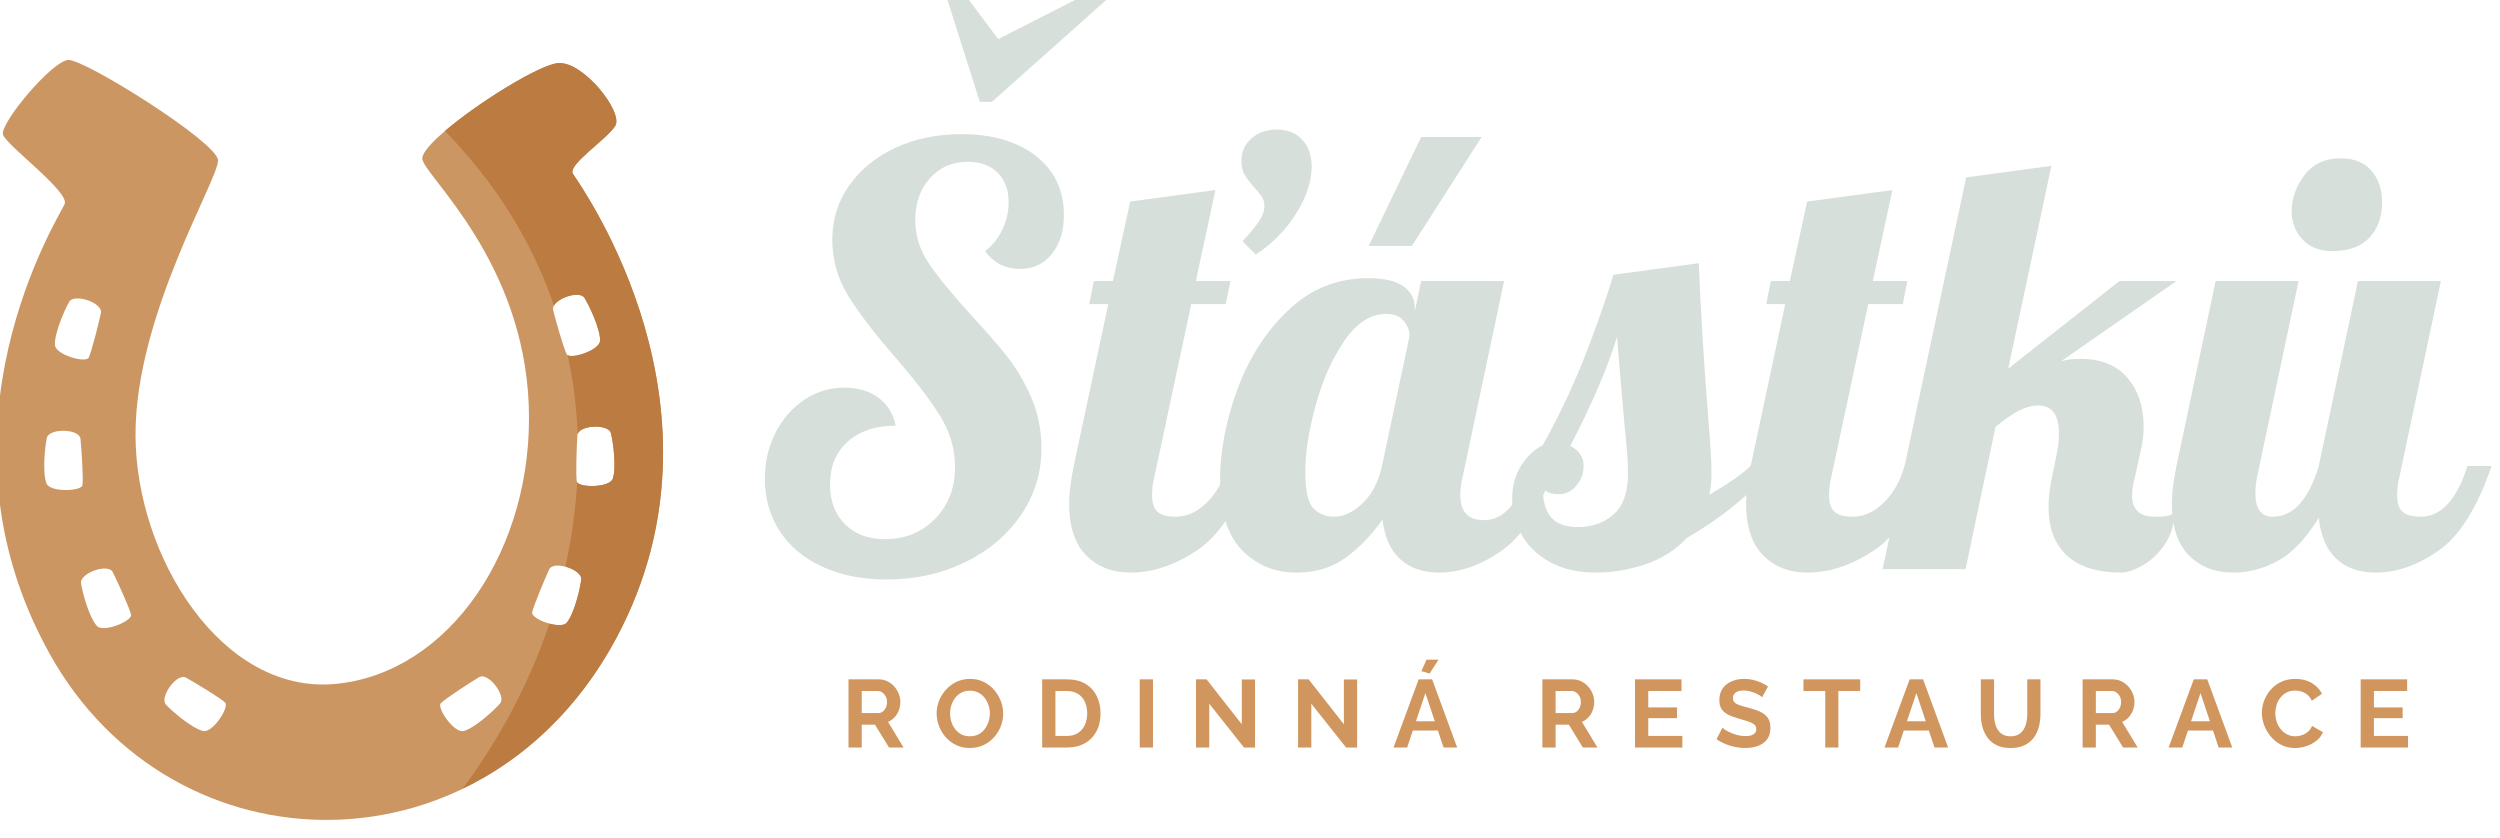 <?xml version="1.0" encoding="UTF-8" standalone="no"?>
<!DOCTYPE svg PUBLIC "-//W3C//DTD SVG 1.1//EN" "http://www.w3.org/Graphics/SVG/1.1/DTD/svg11.dtd">
<svg width="100%" height="100%" viewBox="0 0 197 66" version="1.1" xmlns="http://www.w3.org/2000/svg" xmlns:xlink="http://www.w3.org/1999/xlink" xml:space="preserve" xmlns:serif="http://www.serif.com/" style="fill-rule:evenodd;clip-rule:evenodd;stroke-linejoin:round;stroke-miterlimit:2;">
    <g transform="matrix(1,0,0,1,-511.586,-4678)">
        <g transform="matrix(1,0,0,1,-49.99,0)">
            <g id="LOGO" transform="matrix(0.227,0,0,0.227,463.75,4369.77)">
                <g id="symbol" transform="matrix(0.876,0.437,-0.437,0.876,747.281,-12.408)">
                    <g transform="matrix(4.167,0,0,4.167,417.247,1491.29)">
                        <path d="M0,-2.686C0.221,-1.83 0.763,0.633 0.763,1.18C0.763,1.727 -1.89,2.228 -2.295,1.489C-2.788,0.59 -2.89,-1.615 -2.839,-2.337C-2.78,-3.191 -0.221,-3.543 0,-2.686M3.223,7.673C3.695,8.421 4.966,10.6 5.133,11.121C5.3,11.641 2.929,12.93 2.316,12.351C1.572,11.647 0.801,9.579 0.627,8.876C0.422,8.045 2.75,6.925 3.223,7.673M10.745,16.598C11.453,17.129 13.415,18.714 13.756,19.141C14.097,19.568 12.339,21.616 11.561,21.292C10.615,20.898 9.158,19.24 8.746,18.644C8.259,17.941 10.037,16.067 10.745,16.598M20.33,21.849C21.214,21.889 23.728,22.095 24.25,22.256C24.772,22.418 24.472,25.099 23.646,25.269C22.643,25.476 20.505,24.925 19.829,24.666C19.03,24.358 19.446,21.808 20.33,21.849M40.927,-11.478C40.589,-12.295 42.847,-13.552 43.406,-12.905C43.881,-12.357 45.124,-10.534 45.271,-9.52C45.391,-8.685 42.97,-7.493 42.641,-7.929C42.313,-8.366 41.266,-10.661 40.927,-11.478M37.043,-17.234C36.596,-17.548 34.896,-19.413 34.324,-20.087C33.752,-20.762 35.517,-22.649 36.248,-22.206C36.867,-21.83 38.609,-20.474 39.059,-19.553C39.429,-18.796 37.489,-16.918 37.043,-17.234M46.701,-0.637C46.95,0.043 47.464,2.19 47.24,3.189C47.056,4.012 44.368,4.266 44.217,3.742C44.064,3.216 43.901,0.7 43.876,-0.185C43.852,-1.07 46.407,-1.441 46.701,-0.637M43.517,15.355C42.901,15.931 40.537,14.629 40.707,14.11C40.877,13.59 42.158,11.418 42.636,10.673C43.112,9.928 45.435,11.059 45.225,11.889C45.048,12.591 44.264,14.655 43.517,15.355M-14.225,-12.54C-13.523,-11.852 -6.978,-10.725 -6.902,-9.608C-6.826,-8.491 -9.074,12.824 9.05,25.22C26.978,37.481 50.984,25.71 51.599,2.418C52.179,-19.611 32.02,-30.432 30.664,-31.21C29.868,-31.667 31.953,-35.15 32.058,-36.485C32.161,-37.821 27.235,-40.167 25.353,-39.102C23.471,-38.038 17.615,-27.816 18.655,-26.579C19.696,-25.342 30.219,-22.635 36.083,-11.915C41.946,-1.193 40.206,11.531 31.931,16.661C23.655,21.791 11.903,14.497 7.284,5.322C2.666,-3.852 3.903,-17.424 3.109,-18.774C2.315,-20.123 -10.884,-21.394 -12.092,-20.718C-13.301,-20.042 -14.925,-13.228 -14.225,-12.54" style="fill:rgb(204,150,98);fill-rule:nonzero;"/>
                    </g>
                    <g transform="matrix(4.167,0,0,4.167,559.822,1491.67)">
                        <path d="M0,-20.552C0.043,-21.366 1.407,-22.675 2.03,-22.297C2.649,-21.921 4.392,-20.566 4.841,-19.645C5.186,-18.939 3.523,-17.26 2.936,-17.292C3.431,-16.674 3.914,-16.037 4.38,-15.375C5.219,-14.184 5.985,-12.943 6.688,-11.666C6.549,-12.482 8.65,-13.618 9.188,-12.996C9.663,-12.448 10.906,-10.625 11.053,-9.612C11.168,-8.811 8.949,-7.684 8.479,-7.98C9.429,-5.763 10.2,-3.462 10.785,-1.104C11.502,-1.253 12.324,-1.164 12.483,-0.729C12.732,-0.049 13.246,2.098 13.022,3.097C12.94,3.463 12.364,3.716 11.737,3.839C12.462,9.082 12.339,14.479 11.393,19.707C14.937,15.147 17.198,9.252 17.381,2.326C17.961,-19.702 -2.198,-30.524 -3.554,-31.302C-4.35,-31.759 -2.265,-35.241 -2.16,-36.576C-2.057,-37.912 -6.982,-40.259 -8.865,-39.194C-10.185,-38.448 -13.454,-33.203 -14.934,-29.707C-9.4,-27.768 -4.301,-24.802 0,-20.552" style="fill:rgb(187,123,65);fill-rule:nonzero;"/>
                    </g>
                </g>
                <g transform="matrix(1,0,0,1,-9.304,135.797)">
                    <path d="M768.38,1219.61L774.78,1219.61L786.78,1235.61L818.18,1219.61L826.98,1219.61L784.58,1257.41L780.38,1257.41L768.38,1219.61ZM747.98,1423.21C739.58,1423.21 732.18,1421.74 725.78,1418.81C719.38,1415.88 714.447,1411.78 710.98,1406.51C707.514,1401.24 705.78,1395.14 705.78,1388.21C705.78,1382.34 707.014,1377.01 709.48,1372.21C711.947,1367.41 715.28,1363.61 719.48,1360.81C723.68,1358.01 728.314,1356.61 733.38,1356.61C738.047,1356.61 741.98,1357.78 745.18,1360.11C748.38,1362.44 750.38,1365.68 751.18,1369.81C744.247,1369.81 738.714,1371.64 734.58,1375.31C730.447,1378.98 728.38,1383.94 728.38,1390.21C728.38,1395.94 730.114,1400.54 733.58,1404.01C737.047,1407.48 741.647,1409.21 747.38,1409.21C754.447,1409.21 760.28,1406.84 764.88,1402.11C769.48,1397.38 771.78,1391.41 771.78,1384.21C771.78,1377.94 770.047,1372.01 766.58,1366.41C763.114,1360.81 757.914,1354.01 750.98,1346.01C743.78,1337.74 738.347,1330.64 734.68,1324.71C731.014,1318.78 729.18,1312.28 729.18,1305.21C729.18,1298.28 731.114,1292.04 734.98,1286.51C738.847,1280.98 744.18,1276.61 750.98,1273.41C757.78,1270.21 765.447,1268.61 773.98,1268.61C784.78,1268.61 793.414,1271.14 799.88,1276.21C806.347,1281.28 809.58,1288.08 809.58,1296.61C809.58,1302.21 808.18,1306.74 805.38,1310.21C802.58,1313.68 798.914,1315.41 794.38,1315.41C789.314,1315.41 785.247,1313.34 782.18,1309.21C784.714,1307.34 786.714,1304.88 788.18,1301.81C789.647,1298.74 790.38,1295.54 790.38,1292.21C790.38,1287.94 789.114,1284.54 786.58,1282.01C784.047,1279.48 780.58,1278.21 776.18,1278.21C770.847,1278.21 766.48,1280.11 763.08,1283.91C759.68,1287.71 757.98,1292.54 757.98,1298.41C757.98,1303.74 759.514,1308.71 762.58,1313.31C765.647,1317.91 770.447,1323.81 776.98,1331.01C782.314,1336.74 786.614,1341.68 789.88,1345.81C793.147,1349.94 795.947,1354.71 798.28,1360.11C800.614,1365.51 801.78,1371.34 801.78,1377.61C801.78,1386.14 799.414,1393.88 794.68,1400.81C789.947,1407.74 783.48,1413.21 775.28,1417.21C767.08,1421.21 757.98,1423.21 747.98,1423.21Z" style="fill:rgb(215,223,219);fill-rule:nonzero;"/>
                    <path d="M871.58,1305.81C874.514,1302.61 876.514,1300.14 877.58,1298.41C878.647,1296.68 879.18,1295.08 879.18,1293.61C879.18,1292.41 878.914,1291.38 878.38,1290.51C877.847,1289.64 876.914,1288.48 875.58,1287.01C874.114,1285.41 873.014,1283.94 872.28,1282.61C871.547,1281.28 871.18,1279.74 871.18,1278.01C871.18,1274.81 872.347,1272.18 874.68,1270.11C877.014,1268.04 879.98,1267.01 883.58,1267.01C887.18,1267.01 890.08,1268.18 892.28,1270.51C894.48,1272.84 895.58,1275.94 895.58,1279.81C895.58,1285.01 893.78,1290.48 890.18,1296.21C886.58,1301.94 881.914,1306.68 876.18,1310.41L871.58,1305.81ZM832.78,1420.81C826.38,1420.81 821.214,1418.81 817.28,1414.81C813.347,1410.81 811.38,1404.81 811.38,1396.81C811.38,1393.48 811.914,1389.14 812.98,1383.81L824.98,1327.61L818.38,1327.61L819.98,1319.61L826.58,1319.61L832.58,1292.01L862.18,1288.01L855.38,1319.61L867.38,1319.61L865.78,1327.61L853.78,1327.61L840.98,1387.61C840.447,1389.61 840.18,1391.74 840.18,1394.01C840.18,1396.68 840.814,1398.58 842.08,1399.71C843.347,1400.84 845.447,1401.41 848.38,1401.41C852.247,1401.41 855.847,1399.78 859.18,1396.51C862.514,1393.24 864.914,1389.01 866.38,1383.81L874.78,1383.81C869.847,1398.21 863.514,1407.98 855.78,1413.11C848.047,1418.24 840.38,1420.81 832.78,1420.81Z" style="fill:rgb(215,223,219);fill-rule:nonzero;"/>
                    <path d="M933.58,1269.61L954.58,1269.61L930.38,1307.41L915.38,1307.41L933.58,1269.61ZM890.38,1420.81C882.78,1420.81 876.447,1418.21 871.38,1413.01C866.314,1407.81 863.78,1399.68 863.78,1388.61C863.78,1378.74 865.747,1368.38 869.68,1357.51C873.614,1346.64 879.48,1337.44 887.28,1329.91C895.08,1322.38 904.38,1318.61 915.18,1318.61C920.647,1318.61 924.714,1319.54 927.38,1321.41C930.047,1323.28 931.38,1325.74 931.38,1328.81L931.38,1330.21L933.58,1319.61L962.38,1319.61L947.98,1387.61C947.447,1389.61 947.18,1391.74 947.18,1394.01C947.18,1399.74 949.914,1402.61 955.38,1402.61C959.114,1402.61 962.347,1400.88 965.08,1397.41C967.814,1393.94 969.98,1389.41 971.58,1383.81L979.98,1383.81C975.047,1398.21 968.947,1407.98 961.68,1413.11C954.414,1418.24 947.114,1420.81 939.78,1420.81C934.18,1420.81 929.68,1419.24 926.28,1416.11C922.88,1412.98 920.847,1408.41 920.18,1402.41C916.314,1407.88 912.014,1412.31 907.28,1415.71C902.547,1419.11 896.914,1420.81 890.38,1420.81ZM903.38,1401.41C906.714,1401.41 910.014,1399.84 913.28,1396.71C916.547,1393.58 918.78,1389.28 919.98,1383.81L929.58,1338.61C929.58,1336.88 928.914,1335.18 927.58,1333.51C926.247,1331.84 924.18,1331.01 921.38,1331.01C916.047,1331.01 911.247,1334.11 906.98,1340.31C902.714,1346.51 899.38,1353.98 896.98,1362.71C894.58,1371.44 893.38,1379.14 893.38,1385.81C893.38,1392.48 894.347,1396.74 896.28,1398.61C898.214,1400.48 900.58,1401.41 903.38,1401.41Z" style="fill:rgb(215,223,219);fill-rule:nonzero;"/>
                    <path d="M994.38,1420.81C987.98,1420.81 982.58,1419.58 978.18,1417.11C973.78,1414.64 970.514,1411.44 968.38,1407.51C966.247,1403.58 965.18,1399.48 965.18,1395.21C965.18,1390.81 966.214,1386.98 968.28,1383.71C970.347,1380.44 972.847,1378.08 975.78,1376.61C980.98,1367.28 985.514,1357.84 989.38,1348.31C993.247,1338.78 996.914,1328.48 1000.38,1317.41L1029.98,1313.41C1030.65,1330.48 1031.78,1348.94 1033.38,1368.81C1034.05,1376.81 1034.38,1382.61 1034.38,1386.21C1034.38,1389.28 1034.11,1391.81 1033.58,1393.81C1039.85,1390.21 1044.65,1386.88 1047.98,1383.81L1056.38,1383.81C1047.85,1393.68 1037.65,1402.01 1025.78,1408.81C1021.91,1412.94 1017.15,1415.98 1011.48,1417.91C1005.81,1419.84 1000.11,1420.81 994.38,1420.81ZM987.98,1405.01C992.914,1405.01 997.047,1403.54 1000.38,1400.61C1003.71,1397.68 1005.38,1392.94 1005.38,1386.41C1005.38,1382.41 1004.98,1376.81 1004.18,1369.61C1002.85,1354.41 1001.98,1344.21 1001.58,1339.01C998.38,1349.54 992.98,1362.14 985.38,1376.81C988.447,1378.41 989.98,1380.74 989.98,1383.81C989.98,1386.34 989.147,1388.61 987.48,1390.61C985.814,1392.61 983.714,1393.61 981.18,1393.61C978.38,1393.61 976.58,1392.74 975.78,1391.01C975.78,1395.81 976.747,1399.34 978.68,1401.61C980.614,1403.88 983.714,1405.01 987.98,1405.01Z" style="fill:rgb(215,223,219);fill-rule:nonzero;"/>
                    <path d="M1067.78,1420.81C1061.38,1420.81 1056.21,1418.81 1052.28,1414.81C1048.35,1410.81 1046.38,1404.81 1046.38,1396.81C1046.38,1393.48 1046.91,1389.14 1047.98,1383.81L1059.98,1327.61L1053.38,1327.61L1054.98,1319.61L1061.58,1319.61L1067.58,1292.01L1097.18,1288.01L1090.38,1319.61L1102.38,1319.61L1100.78,1327.61L1088.78,1327.61L1075.98,1387.61C1075.45,1389.61 1075.18,1391.74 1075.18,1394.01C1075.18,1396.68 1075.81,1398.58 1077.08,1399.71C1078.35,1400.84 1080.45,1401.41 1083.38,1401.41C1087.25,1401.41 1090.85,1399.78 1094.18,1396.51C1097.51,1393.24 1099.91,1389.01 1101.38,1383.81L1109.78,1383.81C1104.85,1398.21 1098.51,1407.98 1090.78,1413.11C1083.05,1418.24 1075.38,1420.81 1067.78,1420.81Z" style="fill:rgb(215,223,219);fill-rule:nonzero;"/>
                    <path d="M1176.58,1420.81C1168.31,1420.81 1162.05,1418.84 1157.78,1414.91C1153.51,1410.98 1151.38,1405.34 1151.38,1398.01C1151.38,1394.81 1151.78,1391.34 1152.58,1387.61L1154.18,1379.81C1154.71,1377.54 1154.98,1375.08 1154.98,1372.41C1154.98,1366.01 1152.58,1362.81 1147.78,1362.81C1145.65,1362.81 1143.41,1363.41 1141.08,1364.61C1138.75,1365.81 1136.05,1367.68 1132.98,1370.21L1122.58,1419.61L1093.78,1419.61L1122.78,1283.61L1152.38,1279.61L1137.38,1350.01L1175.98,1319.61L1195.78,1319.61L1155.78,1347.41C1157.78,1346.88 1159.98,1346.61 1162.38,1346.61C1169.58,1346.61 1175.05,1348.81 1178.78,1353.21C1182.51,1357.61 1184.38,1363.21 1184.38,1370.01C1184.38,1372.81 1184.11,1375.34 1183.58,1377.61L1181.38,1387.61C1180.71,1390.01 1180.38,1392.14 1180.38,1394.01C1180.38,1398.94 1182.98,1401.41 1188.18,1401.41C1191.11,1401.41 1192.98,1401.21 1193.78,1400.81C1194.58,1400.41 1195.05,1400.21 1195.18,1400.21C1194.91,1404.61 1193.68,1408.34 1191.48,1411.41C1189.28,1414.48 1186.75,1416.81 1183.88,1418.41C1181.01,1420.01 1178.58,1420.81 1176.58,1420.81Z" style="fill:rgb(215,223,219);fill-rule:nonzero;"/>
                    <path d="M1249.78,1309.21C1245.51,1309.21 1242.11,1307.88 1239.58,1305.21C1237.05,1302.54 1235.78,1299.21 1235.78,1295.21C1235.78,1290.94 1237.25,1286.84 1240.18,1282.91C1243.11,1278.98 1247.31,1277.01 1252.78,1277.01C1257.45,1277.01 1261.01,1278.44 1263.48,1281.31C1265.95,1284.18 1267.18,1287.88 1267.18,1292.41C1267.18,1297.21 1265.75,1301.21 1262.88,1304.41C1260.01,1307.61 1255.65,1309.21 1249.78,1309.21ZM1215.58,1420.81C1209.18,1420.81 1204.01,1418.81 1200.08,1414.81C1196.15,1410.81 1194.18,1404.81 1194.18,1396.81C1194.18,1393.48 1194.71,1389.14 1195.78,1383.81L1209.38,1319.61L1238.18,1319.61L1223.78,1387.61C1223.38,1389.61 1223.18,1391.48 1223.18,1393.21C1223.18,1398.68 1225.18,1401.41 1229.18,1401.41C1232.91,1401.41 1236.11,1399.84 1238.78,1396.71C1241.45,1393.58 1243.58,1389.28 1245.18,1383.81L1258.78,1319.61L1287.58,1319.61L1273.18,1387.61C1272.65,1389.61 1272.38,1391.74 1272.38,1394.01C1272.38,1396.68 1273.01,1398.58 1274.28,1399.71C1275.55,1400.84 1277.65,1401.41 1280.58,1401.41C1284.31,1401.41 1287.55,1399.81 1290.28,1396.61C1293.01,1393.41 1295.18,1389.14 1296.78,1383.81L1305.18,1383.81C1300.25,1398.21 1294.15,1407.98 1286.88,1413.11C1279.61,1418.24 1272.31,1420.81 1264.98,1420.81C1259.25,1420.81 1254.68,1419.21 1251.28,1416.01C1247.88,1412.81 1245.85,1408.08 1245.18,1401.81C1240.65,1409.14 1235.88,1414.14 1230.88,1416.81C1225.88,1419.48 1220.78,1420.81 1215.58,1420.81Z" style="fill:rgb(215,223,219);fill-rule:nonzero;"/>
                </g>
                <g transform="matrix(1,0,0,1,-89.556,197.728)">
                    <path d="M815.049,1419.61L815.049,1395.94L825.516,1395.94C826.604,1395.94 827.61,1396.17 828.532,1396.61C829.454,1397.06 830.254,1397.65 830.932,1398.41C831.61,1399.17 832.132,1400.01 832.499,1400.94C832.866,1401.88 833.049,1402.83 833.049,1403.81C833.049,1404.81 832.877,1405.77 832.532,1406.69C832.188,1407.62 831.693,1408.42 831.049,1409.11C830.404,1409.8 829.649,1410.33 828.782,1410.71L834.182,1419.61L829.116,1419.61L824.249,1411.68L819.649,1411.68L819.649,1419.61L815.049,1419.61ZM819.649,1407.64L825.416,1407.64C825.993,1407.64 826.504,1407.47 826.949,1407.13C827.393,1406.78 827.749,1406.32 828.016,1405.74C828.282,1405.17 828.416,1404.52 828.416,1403.81C828.416,1403.06 828.26,1402.39 827.949,1401.83C827.638,1401.26 827.243,1400.81 826.766,1400.48C826.288,1400.14 825.771,1399.98 825.216,1399.98L819.649,1399.98L819.649,1407.64Z" style="fill:rgb(208,150,94);fill-rule:nonzero;"/>
                    <path d="M857.182,1419.78C855.449,1419.78 853.877,1419.44 852.466,1418.78C851.054,1418.11 849.843,1417.2 848.832,1416.06C847.821,1414.92 847.038,1413.63 846.482,1412.19C845.927,1410.76 845.649,1409.29 845.649,1407.78C845.649,1406.2 845.943,1404.69 846.532,1403.26C847.121,1401.83 847.932,1400.55 848.966,1399.43C849.999,1398.31 851.221,1397.42 852.632,1396.76C854.043,1396.11 855.593,1395.78 857.282,1395.78C858.993,1395.78 860.554,1396.12 861.966,1396.81C863.377,1397.5 864.582,1398.42 865.582,1399.58C866.582,1400.73 867.36,1402.02 867.916,1403.44C868.471,1404.87 868.749,1406.33 868.749,1407.84C868.749,1409.4 868.46,1410.89 867.882,1412.33C867.304,1413.76 866.499,1415.04 865.466,1416.16C864.432,1417.28 863.21,1418.17 861.799,1418.81C860.388,1419.45 858.849,1419.78 857.182,1419.78ZM850.316,1407.78C850.316,1408.8 850.471,1409.79 850.782,1410.74C851.093,1411.7 851.543,1412.55 852.132,1413.29C852.721,1414.04 853.443,1414.63 854.299,1415.06C855.154,1415.49 856.127,1415.71 857.216,1415.71C858.327,1415.71 859.316,1415.48 860.182,1415.03C861.049,1414.57 861.771,1413.96 862.349,1413.19C862.927,1412.43 863.366,1411.57 863.666,1410.63C863.966,1409.68 864.116,1408.73 864.116,1407.78C864.116,1406.76 863.954,1405.77 863.632,1404.83C863.31,1403.88 862.854,1403.04 862.266,1402.29C861.677,1401.55 860.954,1400.96 860.099,1400.53C859.243,1400.09 858.282,1399.88 857.216,1399.88C856.082,1399.88 855.088,1400.11 854.232,1400.56C853.377,1401.02 852.66,1401.62 852.082,1402.38C851.504,1403.13 851.066,1403.98 850.766,1404.91C850.466,1405.84 850.316,1406.8 850.316,1407.78Z" style="fill:rgb(208,150,94);fill-rule:nonzero;"/>
                    <path d="M882.282,1419.61L882.282,1395.94L890.882,1395.94C893.46,1395.94 895.616,1396.47 897.349,1397.53C899.082,1398.58 900.382,1400.01 901.249,1401.79C902.116,1403.58 902.549,1405.57 902.549,1407.74C902.549,1410.14 902.071,1412.23 901.116,1414.01C900.16,1415.79 898.81,1417.17 897.066,1418.14C895.321,1419.12 893.26,1419.61 890.882,1419.61L882.282,1419.61ZM897.916,1407.74C897.916,1406.21 897.638,1404.86 897.082,1403.69C896.527,1402.53 895.727,1401.62 894.682,1400.96C893.638,1400.31 892.371,1399.98 890.882,1399.98L886.882,1399.98L886.882,1415.58L890.882,1415.58C892.393,1415.58 893.671,1415.24 894.716,1414.56C895.76,1413.88 896.554,1412.95 897.099,1411.76C897.643,1410.57 897.916,1409.23 897.916,1407.74Z" style="fill:rgb(208,150,94);fill-rule:nonzero;"/>
                    <rect x="916.149" y="1395.94" width="4.6" height="23.667" style="fill:rgb(208,150,94);fill-rule:nonzero;"/>
                    <path d="M940.282,1404.41L940.282,1419.61L935.682,1419.61L935.682,1395.94L939.349,1395.94L951.582,1411.54L951.582,1395.98L956.182,1395.98L956.182,1419.61L952.349,1419.61L940.282,1404.41Z" style="fill:rgb(208,150,94);fill-rule:nonzero;"/>
                    <path d="M975.716,1404.41L975.716,1419.61L971.116,1419.61L971.116,1395.94L974.782,1395.94L987.016,1411.54L987.016,1395.98L991.616,1395.98L991.616,1419.61L987.782,1419.61L975.716,1404.41Z" style="fill:rgb(208,150,94);fill-rule:nonzero;"/>
                    <path d="M1012.98,1395.94L1017.65,1395.94L1026.35,1419.61L1021.62,1419.61L1019.65,1413.71L1010.96,1413.71L1008.98,1419.61L1004.25,1419.61L1012.98,1395.94ZM1018.57,1410.48L1015.32,1400.71L1012.04,1410.48L1018.57,1410.48ZM1016.78,1393.94L1013.92,1393.08L1015.72,1389.11L1019.88,1389.11L1016.78,1393.94Z" style="fill:rgb(208,150,94);fill-rule:nonzero;"/>
                    <path d="M1055.92,1419.61L1055.92,1395.94L1066.38,1395.94C1067.47,1395.94 1068.48,1396.17 1069.4,1396.61C1070.32,1397.06 1071.12,1397.65 1071.8,1398.41C1072.48,1399.17 1073,1400.01 1073.37,1400.94C1073.73,1401.88 1073.92,1402.83 1073.92,1403.81C1073.92,1404.81 1073.74,1405.77 1073.4,1406.69C1073.05,1407.62 1072.56,1408.42 1071.92,1409.11C1071.27,1409.8 1070.52,1410.33 1069.65,1410.71L1075.05,1419.61L1069.98,1419.61L1065.12,1411.68L1060.52,1411.68L1060.52,1419.61L1055.92,1419.61ZM1060.52,1407.64L1066.28,1407.64C1066.86,1407.64 1067.37,1407.47 1067.82,1407.13C1068.26,1406.78 1068.62,1406.32 1068.88,1405.74C1069.15,1405.17 1069.28,1404.52 1069.28,1403.81C1069.28,1403.06 1069.13,1402.39 1068.82,1401.83C1068.5,1401.26 1068.11,1400.81 1067.63,1400.48C1067.15,1400.14 1066.64,1399.98 1066.08,1399.98L1060.52,1399.98L1060.52,1407.64Z" style="fill:rgb(208,150,94);fill-rule:nonzero;"/>
                    <path d="M1104.52,1415.58L1104.52,1419.61L1088.08,1419.61L1088.08,1395.94L1104.22,1395.94L1104.22,1399.98L1092.68,1399.98L1092.68,1405.68L1102.65,1405.68L1102.65,1409.41L1092.68,1409.41L1092.68,1415.58L1104.52,1415.58Z" style="fill:rgb(208,150,94);fill-rule:nonzero;"/>
                    <path d="M1132.22,1402.14C1132.06,1401.99 1131.78,1401.78 1131.37,1401.51C1130.95,1401.24 1130.45,1400.99 1129.87,1400.74C1129.28,1400.5 1128.64,1400.28 1127.95,1400.09C1127.26,1399.9 1126.56,1399.81 1125.85,1399.81C1124.6,1399.81 1123.67,1400.04 1123.03,1400.51C1122.4,1400.97 1122.08,1401.62 1122.08,1402.46C1122.08,1403.11 1122.28,1403.61 1122.68,1403.99C1123.08,1404.37 1123.68,1404.69 1124.48,1404.95C1125.28,1405.22 1126.28,1405.51 1127.48,1405.81C1129.04,1406.19 1130.39,1406.65 1131.53,1407.19C1132.68,1407.73 1133.55,1408.44 1134.17,1409.31C1134.78,1410.19 1135.08,1411.34 1135.08,1412.78C1135.08,1414.04 1134.85,1415.12 1134.38,1416.01C1133.92,1416.91 1133.27,1417.63 1132.45,1418.18C1131.63,1418.74 1130.69,1419.14 1129.65,1419.4C1128.6,1419.65 1127.49,1419.78 1126.32,1419.78C1125.14,1419.78 1123.96,1419.65 1122.78,1419.41C1121.6,1419.17 1120.47,1418.82 1119.38,1418.36C1118.29,1417.9 1117.29,1417.36 1116.38,1416.71L1118.42,1412.74C1118.62,1412.94 1118.97,1413.2 1119.48,1413.53C1119.99,1413.85 1120.62,1414.17 1121.35,1414.49C1122.08,1414.82 1122.88,1415.09 1123.75,1415.31C1124.62,1415.53 1125.49,1415.64 1126.38,1415.64C1127.63,1415.64 1128.57,1415.43 1129.22,1415.02C1129.86,1414.6 1130.18,1414.01 1130.18,1413.24C1130.18,1412.53 1129.93,1411.98 1129.42,1411.58C1128.9,1411.18 1128.19,1410.83 1127.28,1410.53C1126.37,1410.23 1125.29,1409.91 1124.05,1409.55C1122.56,1409.13 1121.32,1408.66 1120.32,1408.14C1119.32,1407.62 1118.57,1406.96 1118.08,1406.17C1117.59,1405.37 1117.35,1404.38 1117.35,1403.18C1117.35,1401.57 1117.73,1400.21 1118.5,1399.11C1119.27,1398.02 1120.3,1397.19 1121.62,1396.62C1122.93,1396.06 1124.38,1395.78 1125.98,1395.78C1127.09,1395.78 1128.14,1395.9 1129.13,1396.14C1130.12,1396.39 1131.05,1396.71 1131.92,1397.11C1132.78,1397.51 1133.56,1397.94 1134.25,1398.41L1132.22,1402.14Z" style="fill:rgb(208,150,94);fill-rule:nonzero;"/>
                    <path d="M1166.25,1399.98L1158.68,1399.98L1158.68,1419.61L1154.12,1419.61L1154.12,1399.98L1146.55,1399.98L1146.55,1395.94L1166.25,1395.94L1166.25,1399.98Z" style="fill:rgb(208,150,94);fill-rule:nonzero;"/>
                    <path d="M1183.42,1395.94L1188.08,1395.94L1196.78,1419.61L1192.05,1419.61L1190.08,1413.71L1181.39,1413.71L1179.42,1419.61L1174.68,1419.61L1183.42,1395.94ZM1189.01,1410.48L1185.75,1400.71L1182.48,1410.48L1189.01,1410.48Z" style="fill:rgb(208,150,94);fill-rule:nonzero;"/>
                    <path d="M1218.48,1419.78C1216.59,1419.78 1214.99,1419.46 1213.67,1418.83C1212.34,1418.19 1211.28,1417.32 1210.47,1416.21C1209.65,1415.1 1209.06,1413.84 1208.68,1412.43C1208.3,1411.02 1208.12,1409.54 1208.12,1408.01L1208.12,1395.94L1212.72,1395.94L1212.72,1408.01C1212.72,1408.99 1212.81,1409.94 1213,1410.86C1213.19,1411.78 1213.5,1412.61 1213.95,1413.34C1214.39,1414.08 1214.98,1414.65 1215.72,1415.08C1216.45,1415.5 1217.36,1415.71 1218.45,1415.71C1219.56,1415.71 1220.49,1415.49 1221.23,1415.06C1221.98,1414.63 1222.57,1414.04 1223,1413.31C1223.43,1412.58 1223.75,1411.75 1223.95,1410.83C1224.15,1409.9 1224.25,1408.97 1224.25,1408.01L1224.25,1395.94L1228.82,1395.94L1228.82,1408.01C1228.82,1409.63 1228.62,1411.15 1228.23,1412.58C1227.84,1414 1227.23,1415.25 1226.4,1416.33C1225.57,1417.4 1224.49,1418.25 1223.18,1418.86C1221.87,1419.47 1220.3,1419.78 1218.48,1419.78Z" style="fill:rgb(208,150,94);fill-rule:nonzero;"/>
                    <path d="M1243.45,1419.61L1243.45,1395.94L1253.92,1395.94C1255,1395.94 1256.01,1396.17 1256.93,1396.61C1257.85,1397.06 1258.65,1397.65 1259.33,1398.41C1260.01,1399.17 1260.53,1400.01 1260.9,1400.94C1261.27,1401.88 1261.45,1402.83 1261.45,1403.81C1261.45,1404.81 1261.28,1405.77 1260.93,1406.69C1260.59,1407.62 1260.09,1408.42 1259.45,1409.11C1258.8,1409.8 1258.05,1410.33 1257.18,1410.71L1262.58,1419.61L1257.52,1419.61L1252.65,1411.68L1248.05,1411.68L1248.05,1419.61L1243.45,1419.61ZM1248.05,1407.64L1253.82,1407.64C1254.39,1407.64 1254.9,1407.47 1255.35,1407.13C1255.79,1406.78 1256.15,1406.32 1256.42,1405.74C1256.68,1405.17 1256.82,1404.52 1256.82,1403.81C1256.82,1403.06 1256.66,1402.39 1256.35,1401.83C1256.04,1401.26 1255.64,1400.81 1255.17,1400.48C1254.69,1400.14 1254.17,1399.98 1253.62,1399.98L1248.05,1399.98L1248.05,1407.64Z" style="fill:rgb(208,150,94);fill-rule:nonzero;"/>
                    <path d="M1282.05,1395.94L1286.72,1395.94L1295.42,1419.61L1290.68,1419.61L1288.72,1413.71L1280.03,1413.71L1278.05,1419.61L1273.32,1419.61L1282.05,1395.94ZM1287.64,1410.48L1284.38,1400.71L1281.11,1410.48L1287.64,1410.48Z" style="fill:rgb(208,150,94);fill-rule:nonzero;"/>
                    <path d="M1305.68,1407.58C1305.68,1406.13 1305.94,1404.72 1306.47,1403.33C1306.99,1401.94 1307.75,1400.67 1308.75,1399.53C1309.75,1398.38 1310.97,1397.47 1312.42,1396.79C1313.86,1396.12 1315.5,1395.78 1317.35,1395.78C1319.53,1395.78 1321.41,1396.26 1323,1397.21C1324.59,1398.17 1325.77,1399.41 1326.55,1400.94L1323.02,1403.38C1322.62,1402.49 1322.09,1401.78 1321.45,1401.26C1320.8,1400.74 1320.12,1400.37 1319.38,1400.16C1318.65,1399.95 1317.93,1399.84 1317.22,1399.84C1316.06,1399.84 1315.05,1400.08 1314.2,1400.54C1313.34,1401.01 1312.63,1401.62 1312.05,1402.38C1311.47,1403.13 1311.04,1403.98 1310.77,1404.91C1310.49,1405.84 1310.35,1406.78 1310.35,1407.71C1310.35,1408.76 1310.52,1409.76 1310.85,1410.73C1311.18,1411.69 1311.65,1412.55 1312.27,1413.29C1312.88,1414.04 1313.61,1414.63 1314.47,1415.06C1315.32,1415.49 1316.26,1415.71 1317.28,1415.71C1318.02,1415.71 1318.76,1415.59 1319.52,1415.34C1320.27,1415.1 1320.97,1414.71 1321.62,1414.18C1322.26,1413.64 1322.76,1412.95 1323.12,1412.11L1326.88,1414.28C1326.42,1415.45 1325.65,1416.45 1324.6,1417.28C1323.54,1418.1 1322.36,1418.72 1321.05,1419.14C1319.74,1419.57 1318.44,1419.78 1317.15,1419.78C1315.46,1419.78 1313.92,1419.43 1312.52,1418.73C1311.12,1418.03 1309.91,1417.09 1308.9,1415.93C1307.89,1414.76 1307.1,1413.45 1306.53,1411.99C1305.97,1410.54 1305.68,1409.07 1305.68,1407.58Z" style="fill:rgb(208,150,94);fill-rule:nonzero;"/>
                    <path d="M1356.42,1415.58L1356.42,1419.61L1339.98,1419.61L1339.98,1395.94L1356.12,1395.94L1356.12,1399.98L1344.58,1399.98L1344.58,1405.68L1354.55,1405.68L1354.55,1409.41L1344.58,1409.41L1344.58,1415.58L1356.42,1415.58Z" style="fill:rgb(208,150,94);fill-rule:nonzero;"/>
                </g>
            </g>
        </g>
    </g>
</svg>
